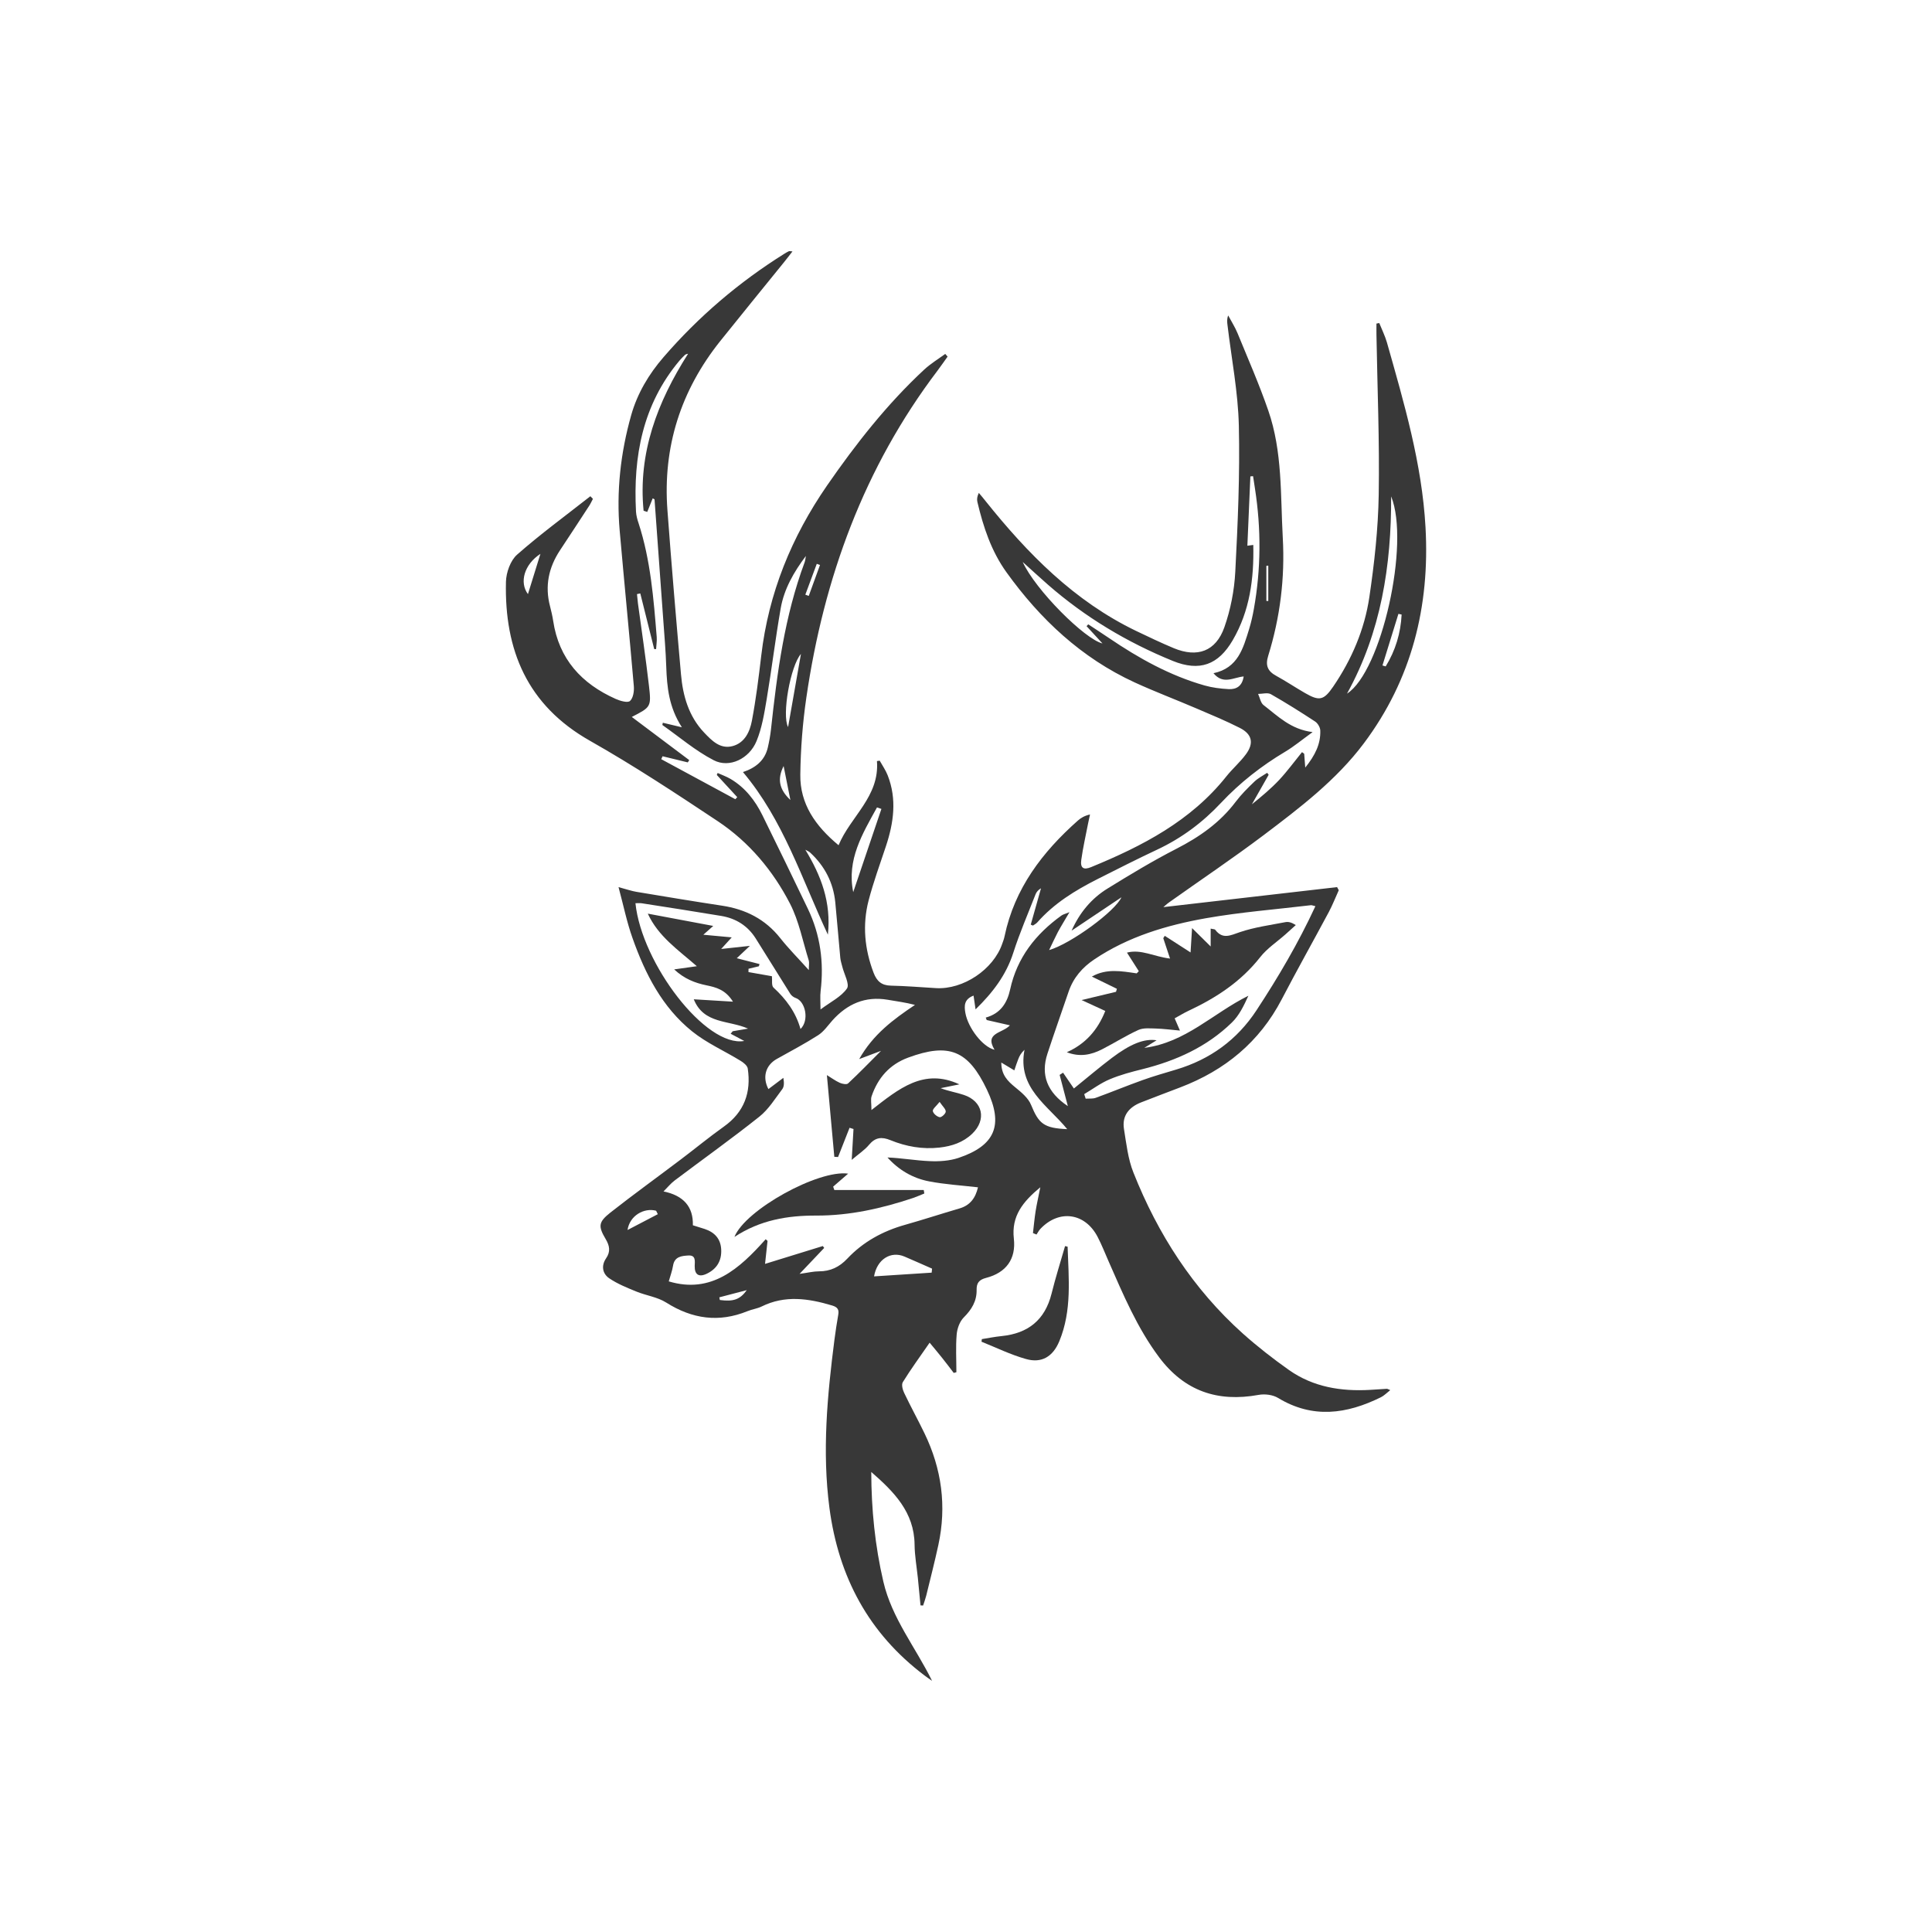 <svg viewBox="0 0 1000 1000" version="1.1" xmlns="http://www.w3.org/2000/svg" id="Layer_1">
  
  <defs>
    <style>
      .st0 {
        fill: #383838;
        fill-rule: evenodd;
      }
    </style>
  </defs>
  <path d="M450.96,761.87c.05,19.24,1.92,38.15,6.27,56.81,4.42,19.02,16.74,34.08,25.2,51.32-1.29-.9-2.6-1.78-3.87-2.75-28.91-21.81-44.5-50.97-49.24-86.71-3.84-29.25-1.13-58.12,2.58-87.04.54-4.37,1.26-8.73,1.99-13.07.46-2.63-.42-3.87-3.12-4.69-12.3-3.68-24.46-5.5-36.61.53-2.24,1.09-4.89,1.41-7.21,2.37-14.86,6.05-28.64,4.08-42.11-4.43-4.57-2.9-10.45-3.63-15.58-5.75-4.75-1.95-9.66-3.92-13.89-6.79-3.58-2.41-4.26-6.59-1.66-10.36,2.41-3.51,1.81-6.53-.18-9.9-3.97-6.73-3.84-8.83,2.4-13.78,11.99-9.43,24.34-18.32,36.48-27.52,7.45-5.61,14.64-11.56,22.23-16.96,10.58-7.49,14.25-17.7,12.39-30.1-.23-1.49-2.2-3.08-3.75-4-8.35-5.13-17.5-9.14-25.05-15.22-15.5-12.48-24.29-29.78-30.8-48.16-2.94-8.19-4.67-16.79-7.28-26.5,4.25,1.14,6.78,2.04,9.36,2.46,14.69,2.44,29.39,4.9,44.11,7.13,12.24,1.84,22.46,6.95,30.27,16.84,4.26,5.39,9.18,10.32,14.75,16.52,0-2.6.31-3.92-.04-5.04-3.07-9.8-5.02-20.21-9.64-29.25-8.83-17.17-21.26-32-37.43-42.77-21.71-14.43-43.52-28.81-66.18-41.64-32.47-18.38-44.3-46.94-43.47-82.28.12-4.81,2.32-11.03,5.78-14.07,12.12-10.67,25.2-20.23,37.91-30.22.45.45.87.91,1.33,1.36-.65,1.22-1.22,2.52-1.99,3.68-4.97,7.65-10,15.29-15.04,22.92-5.91,8.95-7.94,18.56-5.15,29.07.62,2.44,1.22,4.94,1.6,7.45,2.95,19.78,14.69,32.57,32.4,40.45,2.31,1.03,6.19,2.14,7.38,1.03,1.66-1.49,2.2-5.08,1.97-7.69-2.31-26.83-4.97-53.62-7.32-80.45-1.77-20.27.44-40.27,5.97-59.83,3.17-11.2,9.11-21.17,16.71-29.95,18.18-21.04,39.1-38.89,62.67-53.62.72-.46,1.46-.87,2.24-1.24.23-.12.6.02,1.85.1-1.79,2.3-3.25,4.22-4.78,6.09-10.87,13.45-21.81,26.8-32.59,40.29-20.47,25.63-29.79,54.81-27.36,87.51,2.1,28.34,4.52,56.69,7.02,85.01.97,11.15,4,21.72,11.93,30.1,3.95,4.15,8.33,8.78,14.82,7.04,6.31-1.71,8.89-7.5,9.96-13.13,2.1-11.13,3.51-22.42,4.83-33.67,3.78-32.35,15.68-61.45,34.12-88.15,14.9-21.53,30.97-42,50.14-59.83,3.33-3.11,7.29-5.5,10.99-8.2.39.46.79.93,1.2,1.4-1.72,2.4-3.41,4.84-5.17,7.2-38.09,50.23-58.92,107.44-67.93,169.26-1.93,13.19-2.96,26.58-3.13,39.9-.21,15.11,7.75,26.55,19.8,36.54,6.23-14.97,21.28-25.17,19.87-43.56.49-.06.96-.15,1.42-.21,1.41,2.51,3.09,4.94,4.13,7.58,4.85,12.34,3.12,24.59-.93,36.77-3.1,9.32-6.47,18.56-8.95,28.03-3.26,12.62-2.08,25.16,2.59,37.41,1.67,4.37,4.13,6.56,8.95,6.66,7.78.17,15.52.82,23.31,1.28,14.11.86,29.78-9.64,34.34-23.01.46-1.29.95-2.56,1.2-3.87,5.16-24.71,19.55-43.53,37.92-59.83,1.6-1.42,3.45-2.51,6.3-3.17-.33,1.51-.65,3-.97,4.51-1.22,6.31-2.67,12.6-3.55,18.96-.6,4.22,1.13,5.4,5.02,3.81,26.54-10.89,51.69-23.87,70.06-46.97,3.17-3.98,7.09-7.34,10.08-11.39,4.33-5.78,3.28-10.49-3.12-13.73-7.22-3.66-14.75-6.79-22.23-9.98-10.73-4.61-21.67-8.73-32.26-13.59-27.46-12.66-48.78-32.63-66.28-56.98-7.87-10.95-11.99-23.46-15.04-36.38-.32-1.36-.16-2.86.74-4.7,1.13,1.34,2.28,2.68,3.36,4.07,21.85,27.32,46.03,51.98,78.15,67.42,6.42,3.07,12.86,6.15,19.4,8.88,12.19,5.06,21.77,1.67,26.18-10.83,3.22-9.14,5.15-19.05,5.65-28.72,1.31-25.16,2.43-50.46,1.84-75.64-.4-17.33-3.78-34.57-5.85-51.88-.2-1.6-.42-3.19.34-5.15,1.63,3.08,3.54,6.02,4.85,9.22,5.45,13.3,11.23,26.46,15.91,40.03,7.38,21.28,6.27,43.67,7.49,65.76,1.17,20.87-1.36,41.27-7.55,61.19-1.55,5-.26,7.94,4.16,10.34,5.04,2.76,9.82,5.97,14.82,8.85,7.45,4.3,9.74,3.95,14.69-3.31,9.58-14.04,16.21-29.57,18.69-46.28,2.59-17.52,4.56-35.29,4.85-53.03.46-27.55-.7-55.15-1.17-82.71-.04-1.94,0-3.92,0-5.85.49-.11.98-.21,1.45-.29,1.34,3.35,2.97,6.61,3.97,10.06,8.89,31.41,18.15,62.77,19.97,95.65,2.3,40.97-7.12,78.77-31.94,111.87-14.25,19.02-33.15,33.37-51.91,47.54-15.95,12-32.55,23.16-48.83,34.72-1.33.93-2.48,2.08-3.01,2.49,29.68-3.4,59.79-6.89,89.92-10.36.29.54.59,1.08.87,1.61-1.71,3.77-3.22,7.65-5.17,11.32-8.07,15.08-16.46,30-24.35,45.14-11.54,22.12-29.42,36.77-52.45,45.56-6.79,2.6-13.62,5.16-20.4,7.82-6.19,2.44-9.9,6.86-8.81,13.73,1.23,7.61,2.08,15.54,4.9,22.58,12.65,31.89,30.88,60.22,56.6,83.29,7.55,6.74,15.6,13.02,23.87,18.87,12.56,8.87,27.02,11.18,42.11,10.3,2.86-.15,5.74-.39,8.61-.55.3,0,.61.23,1.74.69-1.82,1.42-3.17,2.86-4.81,3.67-17.7,8.74-35.32,11.25-53.26.37-2.73-1.66-6.88-2.17-10.08-1.58-21.19,3.86-38.33-1.93-51.47-19.45-11.4-15.23-18.64-32.55-26.21-49.77-1.85-4.19-3.5-8.45-5.61-12.5-6.49-12.56-19.98-14.43-29.66-4.2-.81.85-1.31,1.94-2,2.92-.62-.26-1.22-.5-1.84-.75.45-3.81.79-7.6,1.38-11.37.6-3.78,1.49-7.53,2.43-12.35-9.05,7.5-15.02,14.9-13.7,26.58,1.2,10.58-4.02,17.65-14.32,20.32-3.71.96-5.02,2.67-4.95,6.25.1,5.78-2.56,10.14-6.65,14.23-2.11,2.1-3.41,5.74-3.67,8.81-.55,6.46-.15,13.04-.15,19.55-.47.12-.91.23-1.38.36-2-2.6-3.95-5.24-6.01-7.79-1.95-2.5-4.05-4.9-6.46-7.86-5.26,7.61-9.82,13.87-13.87,20.41-.81,1.28-.11,3.97.7,5.61,3.34,7.04,7.1,13.84,10.5,20.87,8.94,18.47,11.54,37.76,7.18,57.85-1.9,8.77-4.14,17.47-6.27,26.19-.43,1.73-1.06,3.4-1.62,5.12-.43-.04-.87-.04-1.34-.08-.46-4.74-.93-9.5-1.38-14.26-.6-5.72-1.63-11.46-1.69-17.18-.17-16.87-10.75-27.42-22.45-37.64h.04v-.05l-.02.03ZM441.82,584.39c-.69-.21-1.41-.43-2.09-.65-2.01,5.05-3.95,10.11-5.95,15.13-.67-.04-1.29-.08-1.94-.11-1.28-13.87-2.52-27.7-3.84-42.29,2.36,1.45,4.4,2.96,6.65,3.98,1.28.58,3.57,1.03,4.31.33,5.67-5.29,11.09-10.88,17.06-16.86-3.76,1.42-6.95,2.62-11.29,4.25,7.21-12.83,17.75-20.58,28.86-28.03-4.88-1.28-9.54-1.88-14.19-2.68-11.62-1.94-20.87,2.18-28.55,10.71-2.34,2.65-4.46,5.78-7.36,7.64-6.93,4.43-14.26,8.29-21.46,12.32-5.72,3.24-7.55,9.36-4.3,15.58,2.59-1.95,5.14-3.9,7.74-5.82.43,2.5.43,4.57-.59,5.88-3.73,4.94-7.1,10.46-11.83,14.21-14.28,11.37-29.18,21.98-43.79,32.99-2.03,1.52-3.66,3.55-5.82,5.71,10.39,2.13,15.45,7.96,15.19,17.52,1.99.63,4.07,1.24,6.15,1.93,5.15,1.72,8.29,5.12,8.52,10.73.24,5.66-2.21,9.8-7.27,12.32-4.2,2.1-6.55.67-6.45-3.91.08-2.56.64-5.65-3.26-5.43-3.5.2-7.22.53-7.96,5.33-.42,2.6-1.38,5.12-2.21,8.07,22.03,6.61,36.55-6.51,50.17-21.82.32.29.63.58.96.87-.39,3.55-.77,7.12-1.29,11.89,10.5-3.24,20.19-6.25,29.9-9.23.24.32.48.63.72.97-3.92,4.13-7.87,8.29-12.75,13.43,4.37-.59,7.18-1.31,10-1.31,5.97,0,10.57-2.2,14.7-6.57,8.19-8.7,18.36-14.26,29.88-17.5,9.43-2.67,18.78-5.72,28.22-8.49,5.47-1.61,8.25-5.37,9.54-10.93-8.59-.99-17.03-1.49-25.3-3.08-8.45-1.61-15.71-5.88-21.55-12.37,7.45.3,14.63,1.6,21.85,1.9,4.98.23,10.27-.12,14.94-1.68,19.1-6.43,23.35-17.11,14.7-35.28-9.71-20.41-19.63-24.44-40.84-16.6-9.57,3.54-15.6,10.49-18.84,19.92-.58,1.65-.1,3.66-.1,7.2,14.17-11.03,27.08-21.87,45.52-13.3-3.5.71-6.61,1.34-9.71,1.97,4.16,1.6,8.2,2.2,12,3.49,9.85,3.27,11.89,12.84,4.36,20.08-4.72,4.53-10.6,6.47-16.97,7.18-8.82.98-17.25-.53-25.36-3.83-4.49-1.85-7.85-1.5-11.1,2.41-2.16,2.63-5.15,4.54-8.95,7.78.37-6.42.64-11.18.92-15.94h0l.02.02ZM680.81,469.03c-1.31-.3-1.82-.54-2.26-.5-18.15,2.17-36.42,3.58-54.36,6.74-20.39,3.62-40.21,9.52-57.72,21.27-6.23,4.16-10.9,9.53-13.35,16.71-3.63,10.73-7.48,21.43-10.98,32.17-3.58,10.97-.15,19.94,10.57,27.1-1.52-5.82-2.91-10.99-4.24-16.16.58-.38,1.17-.77,1.77-1.14,1.85,2.73,3.73,5.43,5.6,8.18,7.32-5.93,13.38-11.08,19.71-15.86,9.36-7.07,16.65-10.12,23.1-9.09-2.73,1.67-4.54,2.8-6.36,3.92,21.34-2.67,35.71-18.02,53.87-26.97-2.32,5.1-4.75,10.19-8.56,13.87-12.93,12.6-28.87,19.77-46.24,24.12-5.74,1.42-11.52,2.95-16.95,5.24-4.65,1.94-8.83,5.08-13.23,7.69.28.77.5,1.57.76,2.35,1.77-.12,3.66.14,5.26-.46,8.1-2.94,16.06-6.24,24.16-9.14,5.72-2.05,11.62-3.72,17.43-5.47,17.55-5.24,31.52-15.36,41.58-30.69,11.24-17.12,21.6-34.69,30.45-53.81v-.02h0l-.02-.03ZM371.01,401.12c.15-.33.31-.69.44-1.03,2.22,1.03,4.57,1.84,6.66,3.07,7.55,4.45,12.72,11.11,16.52,18.82,7.92,16.09,15.78,32.24,23.54,48.44,6.46,13.47,8.36,27.73,6.58,42.55-.33,2.75-.05,5.56-.05,9.52,5.31-3.98,10.74-6.57,13.69-10.86,1.49-2.2-1.5-7.45-2.44-11.35-.37-1.47-.85-2.94-1.01-4.43-.88-9.6-1.68-19.22-2.6-28.82-1.02-10.2-5.46-18.74-12.96-25.69-.7-.69-1.71-1.02-2.54-1.52,8.1,13.36,13.47,27.07,11.67,43.96-13.66-29.22-23.03-59.3-43.96-84.16,6.56-2.17,11.32-6.01,12.87-12.72.72-3.12,1.31-6.3,1.65-9.48,3.17-29.35,7.04-58.55,17.41-86.4.37-1.03.43-2.17.64-3.25-6.2,8.25-11.29,17.05-13.04,27.14-2.73,15.66-4.64,31.45-7.27,47.12-1.23,7.31-2.44,14.8-5.23,21.55-3.77,9.18-14.06,14.11-22.15,9.92-9.47-4.89-17.76-12.03-26.56-18.22-.1-.08.12-.58.21-1.19,2.82.65,5.61,1.34,9.86,2.35-6.73-10.41-7.72-20.78-8.09-31.36-.27-8.11-.96-16.22-1.55-24.32-1.47-20.72-2.97-41.47-4.51-62.22,0-.18-.47-.3-.96-.6-.96,2.38-1.9,4.72-2.82,7.04-.61-.23-1.24-.43-1.89-.63-2.94-29.85,7.12-56.29,23.03-81.24-.93.14-1.41.37-1.76.71-.97.97-1.93,1.92-2.79,2.95-18.96,22.69-23.91,49.44-22.41,78.01.12,2.01.65,4.04,1.31,5.95,6.25,19.18,7.8,39.12,9.42,59.04.16,2.04-.23,4.13-.33,6.21h-.97c-2.4-9.62-4.83-19.22-7.21-28.83-.58.12-1.13.24-1.71.36.14,1.61.31,3.23.5,4.83,1.92,14.1,4.02,28.15,5.66,42.29,1.33,11.31,1.09,11.34-8.85,16.46,10.06,7.53,19.88,14.95,29.74,22.34-.27.39-.49.78-.76,1.18-4.35-1.04-8.7-2.1-13.04-3.17-.23.5-.45.99-.69,1.51,12.78,6.89,25.56,13.8,38.34,20.72.32-.36.67-.71.99-1.07-3.51-3.83-7.05-7.68-10.61-11.52v.02h.02ZM510.69,527.87c-.15-.39-.31-.77-.47-1.17,7.65-2.11,11.11-7.58,12.63-14.57,3.56-16.42,13.2-28.64,26.55-38.25.81-.59,1.93-.82,4.16-1.74-2.48,4.24-4.35,7.22-6.02,10.32-1.6,3.06-3.02,6.21-4.52,9.3,11.34-3.29,34.38-20.26,37.43-27.32-8.59,5.75-17.21,11.52-25.8,17.28,4.16-9.35,10.34-16.74,18.67-21.85,11.65-7.2,23.41-14.29,35.56-20.53,11.98-6.13,22.58-13.54,30.72-24.35,2.84-3.76,6.25-7.15,9.66-10.41,1.93-1.85,4.4-3.08,6.63-4.57.27.33.5.69.77,1.02-2.9,5.08-5.8,10.19-8.68,15.28,5.06-4.09,9.85-8.08,14.11-12.6,4.22-4.53,7.92-9.59,11.83-14.41.38.29.74.54,1.13.85.16,1.92.3,3.86.55,7.15,5.1-6.35,8.02-12.22,7.78-19.22-.06-1.6-1.31-3.71-2.66-4.61-7.5-4.92-15.1-9.7-22.9-14.15-1.69-.96-4.4-.15-6.63-.15.92,1.95,1.31,4.64,2.82,5.78,7.37,5.66,14.07,12.6,25.4,13.98-5.46,3.94-9.6,7.42-14.2,10.16-12.29,7.33-23.42,16.03-33.24,26.49-9.47,10.11-20.37,18.25-32.96,24.16-10.41,4.89-20.69,10.1-30.95,15.28-11.55,5.85-22.49,12.55-31.15,22.41-.62.7-1.51,1.11-2.26,1.65-.4-.17-.76-.33-1.13-.49,1.77-6.29,3.54-12.55,5.31-18.82-1.45.86-2.34,1.89-2.81,3.08-3.92,10.08-8.25,20.02-11.54,30.31-3.72,11.62-10.72,20.7-19.53,29.29-.37-2.59-.7-4.78-1.04-7.12-4.94,1.88-4.89,5.28-4.22,9.03,1.34,7.49,8.75,17.46,15.09,19.01-5.38-8.9,4.09-8.44,7.95-12.66-4.59-1.06-8.35-1.9-12.1-2.76h.02v-.04l.03-.02ZM379.38,518.46c-3.89-6.25-8.82-7.44-13.72-8.46-6.03-1.24-11.48-3.38-16.71-8.24,4.14-.59,7.47-1.03,11.73-1.65-9.74-8.54-19.91-15.35-25.38-27.21,11.68,2.2,22.47,4.22,33.87,6.36-1.84,1.62-3.03,2.67-5.12,4.56,5.38.48,9.71.87,14.7,1.36-1.9,2.08-3.17,3.45-5.47,6.01,5.45-.59,9.37-1.03,14.86-1.61-2.86,2.7-4.68,4.41-6.79,6.4,4.15,1.06,7.94,2.05,11.78,3.02-.12.39-.23.77-.33,1.14-1.77.44-3.58.86-5.37,1.29,0,.58-.02,1.15-.02,1.72,4.11.72,8.26,1.44,12.14,2.14.23,1.93-.33,4.83.81,5.88,6.46,5.93,11.55,12.7,13.98,21.44,4.61-4.4,2.66-14.32-2.59-16.1-1.02-.34-2.06-1.17-2.65-2.05-6.03-9.58-11.95-19.22-17.99-28.8-4.13-6.51-10.2-10.3-17.75-11.57-13.72-2.3-27.42-4.4-41.14-6.55-1.04-.17-2.17-.04-3.31-.04,3.22,31.24,36.48,74.81,56.32,71.3-2.33-1.23-4.68-2.49-7.04-3.73.36-.43.71-.87,1.06-1.3,2.66-.45,5.29-.91,7.95-1.36-9.95-4.46-22.89-2.24-28.1-15.18,6.5.39,12.78.76,20.26,1.23v.02h0,.03ZM529.32,290.81c6.55,14.48,32.15,40.04,41.32,42.24-2.96-3.21-5.59-6.06-8.23-8.94.29-.32.58-.62.86-.96,3.61,2.38,7.23,4.72,10.82,7.15,15.34,10.41,31.41,19.38,49.37,24.49,4.02,1.14,8.3,1.68,12.5,1.9,4.04.21,7.04-1.62,7.76-6.56-5.24.47-10.6,4.43-15.62-1.68,12.72-2.67,15.38-12.97,18.46-22.89,1.04-3.41,1.82-6.88,2.44-10.38,3.7-20.71,3.81-41.45.58-62.21-.37-2.18-.69-4.35-.99-6.51-.49.02-.95.1-1.4.12-.5,11.89-1.02,23.8-1.55,35.88,1.22-.17,2.04-.26,3.06-.4.39,17.54-1.81,34.15-10.65,49.32-7.45,12.77-17.15,16.33-30.96,10.73-23.69-9.64-45.39-22.63-64.72-39.52-4.41-3.86-8.73-7.86-13.08-11.77h.02ZM720.05,256.93c.15,35.74-5.23,70.27-22.84,102.09,17.78-11.3,32.74-77.71,22.84-102.09h0ZM518.27,549.97c0,6.36,3.26,9.59,7.2,12.8,3.17,2.59,6.78,5.55,8.22,9.14,3.99,9.73,6.59,12.02,18.7,12.54-10.1-12.39-25.9-21.31-22.11-41.09-1.76,1.68-2.59,3.18-3.19,4.74-.72,1.77-1.3,3.62-2.08,5.92-2.36-1.44-4.05-2.43-6.74-4.05h0ZM482.23,658.73c.06-.7.14-1.38.2-2.09-4.73-2.08-9.47-4.19-14.23-6.23-7.02-3.03-14.25,1.28-15.79,10.24,10.11-.67,19.96-1.3,29.84-1.93h0ZM456.21,418.69c-.76-.26-1.52-.5-2.28-.77-7.5,13.62-15.74,27.02-12.3,43.84,4.84-14.35,9.7-28.7,14.59-43.08h0ZM414.57,338.47c-5.42,6.15-9.98,31.67-6.66,37.85,2.22-12.62,4.45-25.25,6.66-37.85h0ZM725.48,318.09c-.55-.12-1.11-.24-1.66-.36-2.75,8.91-5.51,17.82-8.26,26.71.54.17,1.12.33,1.67.49,5.06-8.24,7.77-17.21,8.25-26.85h0ZM340.48,628.45c-.3-.61-.59-1.18-.88-1.78-6.26-1.66-13.68,2.52-14.79,9.98,5.23-2.74,10.45-5.45,15.68-8.19h0ZM279.72,286.68c-8.39,5.44-11,14.77-6.46,20.83,2.06-6.65,4.25-13.73,6.46-20.83ZM409.1,414.07c-1.09-5.55-2.21-11.09-3.5-17.57-3.37,6.7-2.35,12.06,3.5,17.57ZM372.33,671.5c.11.45.17.93.26,1.38,6.91.9,10.36-.12,13.95-5.11-5.54,1.45-9.91,2.59-14.21,3.72h0ZM486.34,570.34c-1.76,2.22-3.67,3.66-3.51,4.75.21,1.28,2.14,2.92,3.56,3.17.93.17,3.12-1.84,3.12-2.89.04-1.34-1.58-2.68-3.17-5.04h0ZM656.46,292.78c-.32.02-.65.04-.99.1v18.15c.33.04.67.04.99.06v-18.3h0ZM416.84,307.8c.59.21,1.18.43,1.77.64,1.93-5.33,3.86-10.67,5.82-16.01-.56-.21-1.11-.39-1.67-.59-1.97,5.29-3.94,10.63-5.92,15.95h0,0Z" class="st0"></path>
  <path d="M552.59,645.27c.54,16.47,2.3,33.06-4.29,48.94-3.31,8.01-9.19,11.55-17.33,9.19-7.86-2.21-15.32-5.88-22.94-8.93.05-.44.12-.88.17-1.35,3.41-.54,6.79-1.23,10.24-1.57,13.7-1.38,22.42-8.33,25.83-21.92,2.05-8.29,4.65-16.44,7-24.65.45.1.88.18,1.33.29h0Z" class="st0"></path>
  <path d="M439,607.48c-2.8,2.41-5.29,4.57-7.76,6.72.21.56.4,1.18.61,1.74h46.27c.11.61.21,1.2.31,1.81-1.93.78-3.81,1.63-5.75,2.3-16.3,5.44-32.86,9.19-50.19,9.13-14.7-.06-29.01,2.26-42.35,11.06,5.55-14.05,43.55-34.96,58.87-32.76h0,0Z" class="st0"></path>
  <path d="M559.87,517.62c6.9-1.65,12.35-2.96,17.78-4.26.15-.5.3-1.04.45-1.56-4.16-2.06-8.35-4.07-12.97-6.33,7.63-4.31,15.43-2.79,23.21-1.66.37-.37.72-.74,1.11-1.12-1.94-3.07-3.89-6.13-6.13-9.62,7.33-1.93,13.94,2.1,22.29,3.08-1.34-4.02-2.43-7.28-3.5-10.54.24-.42.49-.82.77-1.23,4.16,2.68,8.35,5.37,13.35,8.6.24-3.81.47-7.47.78-12.61,3.39,3.33,6.15,6.1,9.63,9.52v-9.25c1.18.31,2.08.24,2.38.64,3.89,5.1,7.86,2.84,12.75,1.19,7.6-2.58,15.7-3.65,23.59-5.18,1.55-.3,3.18.16,5.34,1.52-1.77,1.6-3.54,3.19-5.32,4.79-4.41,3.91-9.55,7.27-13.13,11.85-9.92,12.63-22.73,21-36.99,27.69-2.43,1.13-4.72,2.56-7.26,3.94.78,1.81,1.41,3.29,2.74,6.34-4.84-.44-8.65-.95-12.47-1.06-3.02-.06-6.4-.44-9,.72-6.43,2.91-12.46,6.78-18.79,10-5.65,2.92-11.58,4.16-18.3,1.55,9.58-4.27,15.93-11.34,19.91-21.37-3.6-1.66-7.28-3.34-12.22-5.62l-.04-.02h.03Z" class="st0"></path>
</svg>